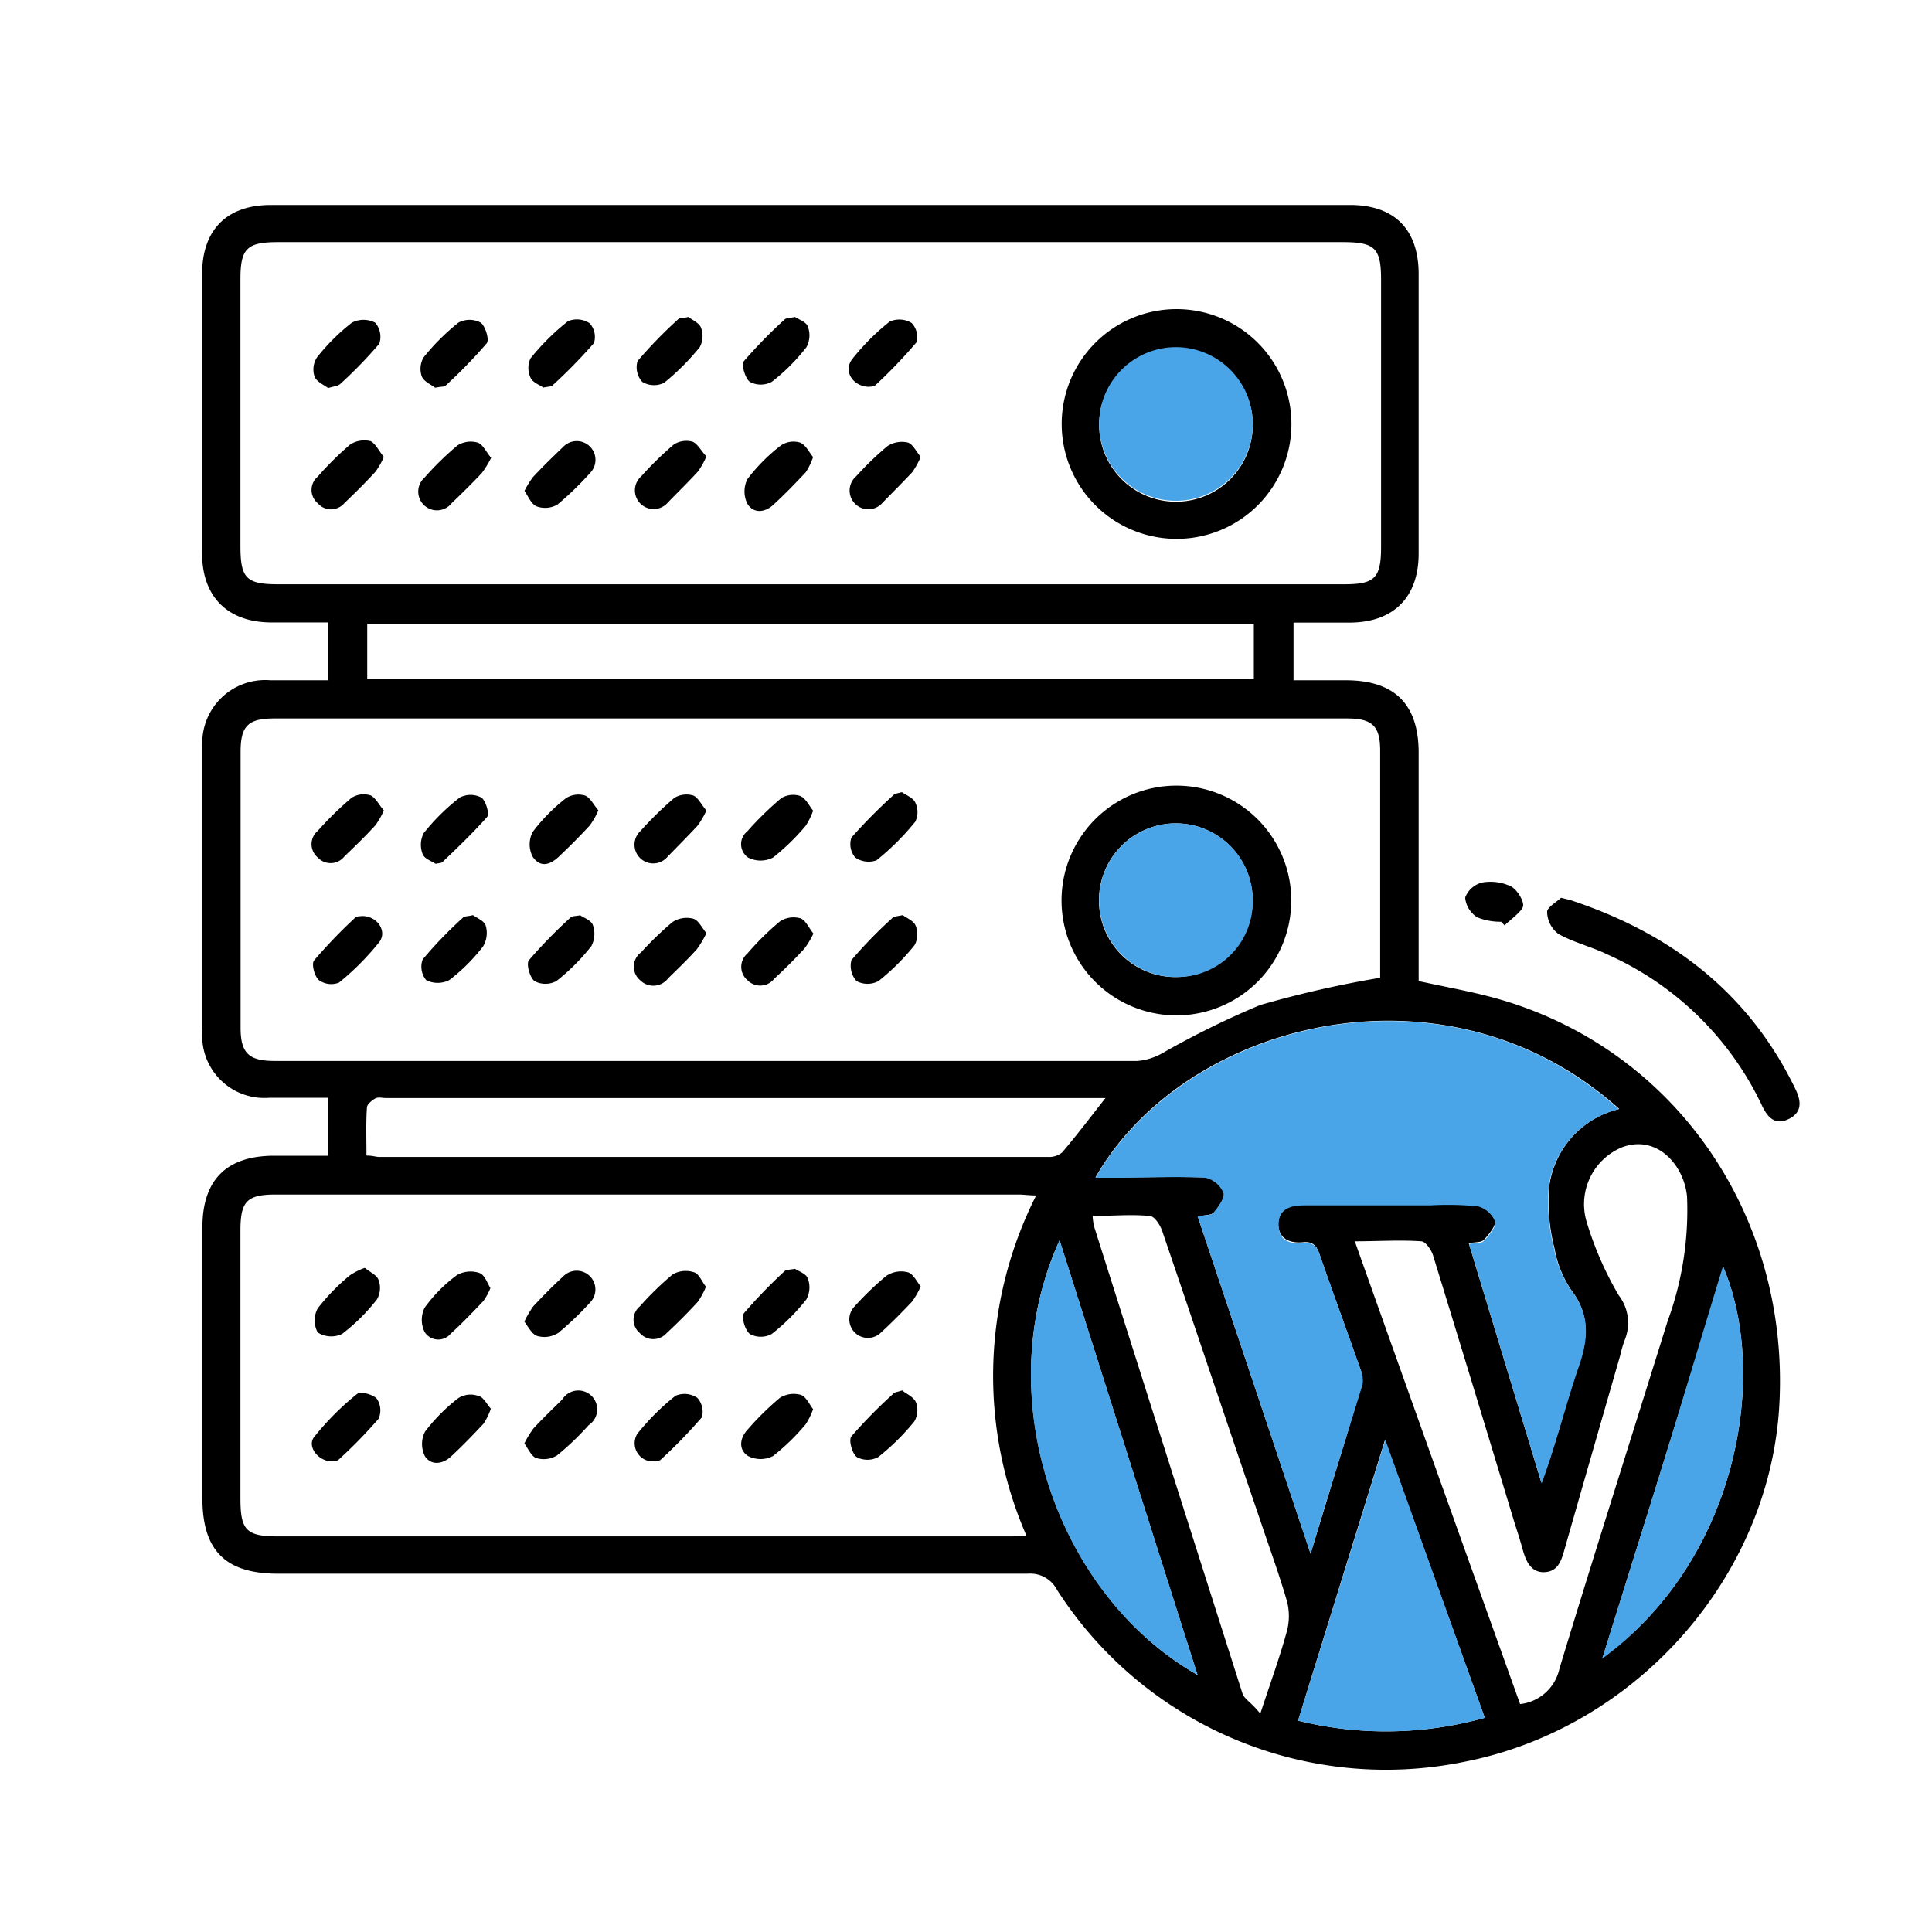 <svg xmlns="http://www.w3.org/2000/svg" id="Layer_1" data-name="Layer 1" viewBox="0 0 128 128"><defs><style>.cls-1{fill:#49a5e7;}</style></defs><path d="M94,65c2,.44,3.84.75,5.66,1.3,11.48,3.48,18.87,14.33,18.23,26.69-.59,11.42-9.44,21.49-20.86,23.73a25.88,25.88,0,0,1-27-11.39,2,2,0,0,0-1.94-1.07q-24.84,0-49.68,0c-3.47,0-5-1.53-5-5q0-9,0-17.93c0-3.16,1.59-4.75,4.74-4.76h3.57V72.73H17.85a4.12,4.12,0,0,1-4.44-4.47q0-9.38,0-18.75a4.17,4.17,0,0,1,4.5-4.44h3.81V41.24H18c-2.9,0-4.61-1.69-4.61-4.57q0-9.26,0-18.51c0-2.94,1.64-4.58,4.56-4.58H89.44c2.94,0,4.55,1.61,4.55,4.58V36.67c0,2.91-1.67,4.57-4.57,4.58H85.7v3.82h3.46c3.24,0,4.83,1.59,4.83,4.8V65ZM53.68,38.71H89.06c2,0,2.44-.39,2.44-2.47V18.55c0-2.12-.4-2.51-2.56-2.51H18.43c-2.07,0-2.5.42-2.5,2.45V36.17c0,2.15.39,2.54,2.5,2.54ZM91.44,64.78c0-.1,0-.37,0-.64q0-7.22,0-14.41c0-1.63-.52-2.13-2.2-2.13H18.18c-1.74,0-2.24.49-2.24,2.21q0,9.13,0,18.27c0,1.68.53,2.21,2.26,2.21q28.59,0,57.16,0A4,4,0,0,0,77,69.78a58.92,58.92,0,0,1,6.48-3.19A71,71,0,0,1,91.44,64.78ZM68.65,79.2c-.48,0-.82-.06-1.16-.06q-24.6,0-49.2,0c-1.92,0-2.35.44-2.36,2.33v17.8c0,2.13.39,2.52,2.52,2.52H66.71c.4,0,.8,0,1.29-.06A26.48,26.48,0,0,1,68.65,79.2Zm10.7,1.39c2.48,7.42,4.93,14.72,7.48,22.35,1.21-4,2.33-7.6,3.42-11.25a1.8,1.8,0,0,0-.13-1c-.89-2.54-1.82-5.06-2.7-7.6-.19-.55-.44-.85-1.07-.79-.89.09-1.64-.22-1.66-1.2s.8-1.29,1.72-1.29c2.77,0,5.54,0,8.31,0a20.77,20.77,0,0,1,3.16.06,1.75,1.75,0,0,1,1.16,1c.09.34-.4.91-.73,1.27-.17.19-.58.14-1,.23,1.61,5.32,3.21,10.59,4.81,15.86,1-2.6,1.59-5.21,2.46-7.73.62-1.81.77-3.38-.46-5A7.08,7.08,0,0,1,103,82.75a12.4,12.4,0,0,1-.36-4.14,6.12,6.12,0,0,1,4.64-5.14C95.85,63.19,78.53,67.59,72.58,78h1.31c2,0,4-.05,6,0a1.69,1.69,0,0,1,1.19,1c.11.35-.33.93-.64,1.31C80.26,80.53,79.83,80.49,79.35,80.59Zm21.36,32.31a3,3,0,0,0,2.61-2.36c2.33-7.68,4.77-15.33,7.16-23a21.43,21.43,0,0,0,1.29-8.27c-.2-2.09-2-4.14-4.33-3.25a4.08,4.08,0,0,0-2.3,5,22.19,22.19,0,0,0,2.1,4.79,3,3,0,0,1,.39,3,7.88,7.88,0,0,0-.29,1q-1.86,6.45-3.71,12.92c-.2.71-.44,1.39-1.3,1.43s-1.22-.68-1.43-1.44-.38-1.27-.58-1.9q-2.67-8.84-5.38-17.66c-.12-.37-.49-.9-.77-.92-1.42-.1-2.84,0-4.41,0C93.45,92.63,97.08,102.77,100.71,112.9ZM24.33,45H83.07V41.32H24.33Zm0,31.56c.35,0,.57.09.8.09H69.44a1.35,1.35,0,0,0,.93-.3c.95-1.11,1.83-2.28,2.87-3.6H25.61c-.23,0-.51-.07-.69,0s-.6.39-.61.62C24.24,74.42,24.28,75.46,24.28,76.55Zm59.18,36.94c.69-2.1,1.29-3.74,1.75-5.43a3.88,3.88,0,0,0,0-2c-.52-1.8-1.17-3.56-1.76-5.33C81.31,94.34,79.18,87.94,77,81.56c-.14-.41-.52-1-.84-1-1.22-.12-2.46,0-3.77,0a3.83,3.83,0,0,0,.1.71q4.91,15.5,9.85,31C82.49,112.58,83,112.9,83.46,113.49ZM86,114a24.35,24.35,0,0,0,12.37-.19L91.76,95.4C89.79,101.75,87.91,107.81,86,114ZM70.2,82.17c-4.8,10.54,0,23.61,9.14,28.8C76.28,101.35,73.27,91.85,70.2,82.17Zm44,1.72c-1.28,4.19-2.59,8.49-3.92,12.78s-2.71,8.67-4.11,13.17C115.09,103.37,117.25,91.15,114.15,83.89Z"></path><path d="M103.42,59.48c.4.1.55.13.7.18,6.62,2.2,11.77,6.13,14.85,12.53.36.76.43,1.48-.41,1.92-1,.52-1.5-.14-1.89-1a20.56,20.56,0,0,0-10.21-9.89c-1-.49-2.22-.78-3.22-1.35a1.88,1.88,0,0,1-.74-1.46C102.51,60.1,103.15,59.75,103.42,59.48Z"></path><path d="M99.46,61.07a4.16,4.16,0,0,1-1.58-.29,1.74,1.74,0,0,1-.81-1.31,1.62,1.62,0,0,1,1.13-1,3.14,3.14,0,0,1,1.93.27c.4.22.87,1,.77,1.33s-.79.83-1.22,1.24Z"></path><path class="cls-1" d="M79.35,80.59c.48-.1.91-.06,1.06-.25.31-.38.75-1,.64-1.31a1.69,1.69,0,0,0-1.19-1c-2-.1-4,0-6,0H72.58c6-10.42,23.27-14.82,34.67-4.54a6.12,6.12,0,0,0-4.64,5.14,12.4,12.4,0,0,0,.36,4.14,7.08,7.08,0,0,0,1.17,2.78c1.23,1.63,1.08,3.2.46,5-.87,2.52-1.51,5.13-2.46,7.73-1.6-5.27-3.2-10.54-4.81-15.86.4-.09.81,0,1-.23.33-.36.82-.93.73-1.27a1.75,1.75,0,0,0-1.16-1,20.77,20.77,0,0,0-3.16-.06c-2.77,0-5.54,0-8.31,0-.92,0-1.73.22-1.72,1.29s.77,1.29,1.66,1.2c.63-.06.88.24,1.07.79.88,2.54,1.81,5.06,2.7,7.6a1.8,1.8,0,0,1,.13,1C89.16,95.34,88,99,86.83,102.94,84.28,95.31,81.83,88,79.35,80.59Z"></path><path class="cls-1" d="M86,114c1.93-6.2,3.81-12.26,5.78-18.61l6.59,18.42A24.35,24.35,0,0,1,86,114Z"></path><path class="cls-1" d="M70.2,82.17c3.07,9.68,6.08,19.18,9.14,28.8C70.15,105.78,65.4,92.71,70.2,82.17Z"></path><path class="cls-1" d="M114.15,83.89c3.1,7.26.94,19.48-8,26,1.4-4.5,2.77-8.83,4.11-13.17S112.87,88.08,114.15,83.89Z"></path><path d="M78,35.7a7.61,7.61,0,1,1,7.56-7.6A7.6,7.6,0,0,1,78,35.7Zm5-7.53a5.09,5.09,0,1,0-5.17,5.07A5.09,5.09,0,0,0,83,28.17Z"></path><path d="M32.54,30.33a6.8,6.8,0,0,1-.61,1c-.64.68-1.31,1.34-2,2a1.24,1.24,0,1,1-1.8-1.69,19.94,19.94,0,0,1,2.18-2.13,1.65,1.65,0,0,1,1.36-.18C32,29.45,32.24,30,32.54,30.33Z"></path><path d="M46.8,30.24a5.23,5.23,0,0,1-.56,1c-.65.71-1.35,1.39-2,2.06a1.24,1.24,0,1,1-1.76-1.74,22.63,22.63,0,0,1,2.16-2.11,1.54,1.54,0,0,1,1.26-.18C46.23,29.42,46.47,29.89,46.8,30.24Z"></path><path d="M61,30.27a5.45,5.45,0,0,1-.55,1c-.66.71-1.35,1.39-2,2.06a1.24,1.24,0,1,1-1.73-1.77,20.85,20.85,0,0,1,2.07-2,1.75,1.75,0,0,1,1.36-.24C60.47,29.42,60.71,29.92,61,30.27Z"></path><path d="M25.43,30.27a4.62,4.62,0,0,1-.57,1c-.66.72-1.35,1.4-2.05,2.07a1.16,1.16,0,0,1-1.76,0,1.15,1.15,0,0,1,0-1.76,20.58,20.58,0,0,1,2.15-2.13,1.75,1.75,0,0,1,1.36-.22C24.9,29.41,25.13,29.92,25.43,30.27Z"></path><path d="M34.75,32.52a5.73,5.73,0,0,1,.56-.91c.64-.69,1.31-1.34,2-2a1.24,1.24,0,1,1,1.8,1.71,20.64,20.64,0,0,1-2.18,2.11,1.63,1.63,0,0,1-1.37.12C35.2,33.41,35,32.89,34.75,32.52Z"></path><path d="M45.61,21c.23.19.7.38.83.7A1.57,1.57,0,0,1,46.36,23,15.88,15.88,0,0,1,44,25.36a1.5,1.5,0,0,1-1.45-.06,1.45,1.45,0,0,1-.31-1.38,30.09,30.09,0,0,1,2.67-2.75C45,21.06,45.24,21.08,45.61,21Z"></path><path d="M21.74,25.71c-.26-.2-.76-.41-.9-.76A1.48,1.48,0,0,1,21,23.68a13.58,13.58,0,0,1,2.31-2.3,1.67,1.67,0,0,1,1.55,0,1.44,1.44,0,0,1,.27,1.39,28.38,28.38,0,0,1-2.59,2.67C22.37,25.59,22.13,25.59,21.74,25.71Z"></path><path d="M36,25.68c-.23-.17-.72-.34-.85-.66a1.5,1.5,0,0,1,0-1.28,15.59,15.59,0,0,1,2.48-2.46,1.53,1.53,0,0,1,1.44.14,1.35,1.35,0,0,1,.28,1.31,34.71,34.71,0,0,1-2.75,2.81C36.49,25.63,36.29,25.61,36,25.68Z"></path><path d="M57.54,25.63c-1.08-.05-1.68-1.08-1.07-1.85a15.19,15.19,0,0,1,2.47-2.47,1.56,1.56,0,0,1,1.46.09,1.34,1.34,0,0,1,.32,1.28A33.23,33.23,0,0,1,58,25.52C57.88,25.64,57.62,25.61,57.54,25.63Z"></path><path d="M28.83,25.69c-.23-.19-.73-.39-.88-.74a1.5,1.5,0,0,1,.12-1.28,14.78,14.78,0,0,1,2.31-2.3,1.57,1.57,0,0,1,1.46,0c.32.23.59,1.14.41,1.37a33.35,33.35,0,0,1-2.75,2.83C29.41,25.63,29.21,25.61,28.83,25.69Z"></path><path d="M53.87,30.28a4.69,4.69,0,0,1-.48,1c-.69.74-1.4,1.47-2.15,2.16-.57.53-1.32.59-1.72-.06a1.82,1.82,0,0,1,0-1.64,11.72,11.72,0,0,1,2.22-2.23A1.49,1.49,0,0,1,53,29.32C53.37,29.46,53.59,29.94,53.87,30.28Z"></path><path d="M52.67,21c.23.16.74.32.85.63A1.65,1.65,0,0,1,53.43,23a12.84,12.84,0,0,1-2.3,2.3,1.55,1.55,0,0,1-1.45,0c-.32-.24-.58-1.15-.39-1.38A33.12,33.12,0,0,1,52,21.15C52.12,21.06,52.32,21.08,52.67,21Z"></path><path d="M77.94,52.05a7.61,7.61,0,1,1,0,15.22,7.61,7.61,0,0,1,0-15.22Zm0,12.68a5.09,5.09,0,1,0-5.13-5.1A5.05,5.05,0,0,0,78,64.73Z"></path><path d="M59.81,60.63c.25.19.72.37.85.69a1.52,1.52,0,0,1-.06,1.29A15.07,15.07,0,0,1,58.2,65a1.55,1.55,0,0,1-1.45,0,1.5,1.5,0,0,1-.34-1.39,30.35,30.35,0,0,1,2.68-2.76C59.21,60.7,59.45,60.71,59.81,60.63Z"></path><path d="M53.87,53.71a4.66,4.66,0,0,1-.49,1,14.89,14.89,0,0,1-2.17,2.11,1.82,1.82,0,0,1-1.64,0,1.08,1.08,0,0,1-.06-1.74,21.25,21.25,0,0,1,2.25-2.2A1.52,1.52,0,0,1,53,52.73C53.38,52.88,53.6,53.37,53.87,53.71Z"></path><path d="M46.8,53.7a5.79,5.79,0,0,1-.58,1c-.66.71-1.35,1.4-2,2.07a1.24,1.24,0,1,1-1.78-1.72,23.16,23.16,0,0,1,2.24-2.19,1.56,1.56,0,0,1,1.27-.15C46.26,52.86,46.49,53.34,46.8,53.7Z"></path><path d="M59.75,52.48c.27.2.75.37.89.69a1.45,1.45,0,0,1,0,1.27A16.94,16.94,0,0,1,58.07,57a1.55,1.55,0,0,1-1.41-.19,1.36,1.36,0,0,1-.25-1.32,36.31,36.31,0,0,1,2.76-2.79C59.27,52.57,59.46,52.57,59.75,52.48Z"></path><path d="M28.86,57.23c-.24-.17-.75-.33-.86-.65a1.68,1.68,0,0,1,.07-1.38,14,14,0,0,1,2.39-2.36,1.54,1.54,0,0,1,1.43,0c.3.21.55,1.08.38,1.29-.89,1-1.92,2-2.91,2.94C29.29,57.19,29.14,57.17,28.86,57.23Z"></path><path d="M39.64,53.68a4.63,4.63,0,0,1-.56,1c-.66.72-1.35,1.41-2.06,2.08s-1.31.63-1.73,0a1.79,1.79,0,0,1,0-1.64,12,12,0,0,1,2.21-2.24,1.53,1.53,0,0,1,1.27-.17C39.11,52.85,39.34,53.34,39.64,53.68Z"></path><path d="M25.43,53.69a4.87,4.87,0,0,1-.57,1c-.65.71-1.35,1.39-2.05,2.06a1.16,1.16,0,0,1-1.76.06,1.15,1.15,0,0,1,0-1.76,22,22,0,0,1,2.24-2.19,1.48,1.48,0,0,1,1.27-.16C24.89,52.86,25.12,53.34,25.43,53.69Z"></path><path d="M24,60.69c1,0,1.66,1,1.14,1.71a17.54,17.54,0,0,1-2.68,2.7,1.4,1.4,0,0,1-1.34-.17c-.28-.25-.5-1.07-.31-1.3a34.52,34.52,0,0,1,2.72-2.83C23.62,60.69,23.87,60.71,24,60.69Z"></path><path d="M31.34,60.63c.25.19.75.38.84.7A1.72,1.72,0,0,1,32,62.71a12,12,0,0,1-2.23,2.22,1.67,1.67,0,0,1-1.54,0A1.41,1.41,0,0,1,28,63.57a27.68,27.68,0,0,1,2.66-2.76C30.73,60.69,31,60.72,31.34,60.63Z"></path><path d="M46.8,61.82a6,6,0,0,1-.65,1.09c-.6.66-1.24,1.28-1.88,1.9a1.23,1.23,0,0,1-1.86.13,1.17,1.17,0,0,1,.06-1.84,22,22,0,0,1,2.07-2,1.73,1.73,0,0,1,1.37-.24C46.26,60.94,46.49,61.45,46.8,61.82Z"></path><path d="M38.44,60.64c.23.16.74.34.84.65a1.74,1.74,0,0,1-.1,1.39A13.64,13.64,0,0,1,36.86,65a1.55,1.55,0,0,1-1.45,0c-.31-.24-.56-1.15-.37-1.38a32,32,0,0,1,2.76-2.83C37.89,60.68,38.09,60.71,38.44,60.64Z"></path><path d="M53.89,61.85a5.49,5.49,0,0,1-.6,1c-.63.69-1.3,1.35-2,2a1.18,1.18,0,0,1-1.77.09,1.16,1.16,0,0,1,0-1.77,18.1,18.1,0,0,1,2.16-2.13,1.66,1.66,0,0,1,1.38-.19C53.39,61,53.6,61.49,53.89,61.85Z"></path><path d="M24.17,84c.33.27.8.48.91.8a1.53,1.53,0,0,1-.1,1.28,12.63,12.63,0,0,1-2.32,2.3,1.67,1.67,0,0,1-1.61-.1,1.68,1.68,0,0,1,0-1.6,14,14,0,0,1,2.11-2.17A4.28,4.28,0,0,1,24.17,84Z"></path><path d="M32.52,93.33a4.19,4.19,0,0,1-.49,1c-.69.74-1.4,1.47-2.14,2.16-.57.53-1.32.61-1.73,0a1.79,1.79,0,0,1,0-1.64,11.72,11.72,0,0,1,2.22-2.23,1.52,1.52,0,0,1,1.27-.15C32,92.51,32.23,93,32.52,93.33Z"></path><path d="M43.3,96.82A1.2,1.2,0,0,1,42.22,95a15.59,15.59,0,0,1,2.54-2.53,1.53,1.53,0,0,1,1.44.14,1.38,1.38,0,0,1,.3,1.29,33.16,33.16,0,0,1-2.74,2.82C43.64,96.82,43.4,96.8,43.3,96.82Z"></path><path d="M59.77,92.12c.27.22.76.43.91.78a1.47,1.47,0,0,1-.1,1.27,15.24,15.24,0,0,1-2.39,2.36,1.48,1.48,0,0,1-1.43,0c-.31-.24-.55-1.13-.35-1.37a32.77,32.77,0,0,1,2.74-2.79C59.25,92.23,59.44,92.23,59.77,92.12Z"></path><path d="M46.77,85.25a4.94,4.94,0,0,1-.54,1c-.66.72-1.35,1.41-2.06,2.07a1.19,1.19,0,0,1-1.78,0,1.15,1.15,0,0,1,0-1.77,20.77,20.77,0,0,1,2.18-2.12A1.73,1.73,0,0,1,46,84.3C46.3,84.39,46.5,84.9,46.77,85.25Z"></path><path d="M22,96.82c-.93,0-1.67-1-1.19-1.61a18.22,18.22,0,0,1,2.84-2.85c.22-.19,1,0,1.3.29A1.37,1.37,0,0,1,25.08,94a32.71,32.71,0,0,1-2.67,2.73C22.29,96.81,22.05,96.8,22,96.82Z"></path><path d="M34.74,95.63a6.62,6.62,0,0,1,.61-1c.61-.66,1.26-1.28,1.9-1.91A1.25,1.25,0,1,1,39,94.42a18.29,18.29,0,0,1-2.09,2,1.68,1.68,0,0,1-1.37.18C35.23,96.52,35,96,34.74,95.63Z"></path><path d="M32.49,85.34a4,4,0,0,1-.47.86c-.7.74-1.4,1.47-2.15,2.15a1.07,1.07,0,0,1-1.73-.09,1.8,1.8,0,0,1,0-1.63,9.87,9.87,0,0,1,2.13-2.15,1.83,1.83,0,0,1,1.47-.15C32.11,84.44,32.28,85,32.49,85.34Z"></path><path d="M34.74,87.56a6.56,6.56,0,0,1,.58-1c.63-.68,1.29-1.35,2-2a1.24,1.24,0,1,1,1.77,1.74,21,21,0,0,1-2.09,2,1.71,1.71,0,0,1-1.38.22C35.26,88.43,35,87.91,34.74,87.56Z"></path><path d="M61,85.23a5.71,5.71,0,0,1-.57,1c-.67.71-1.35,1.4-2.07,2.06a1.23,1.23,0,1,1-1.72-1.76,20.12,20.12,0,0,1,2.08-2,1.77,1.77,0,0,1,1.38-.25C60.48,84.35,60.71,84.87,61,85.23Z"></path><path d="M52.67,84.06c.23.16.75.33.85.64a1.68,1.68,0,0,1-.09,1.38,13.53,13.53,0,0,1-2.3,2.3,1.52,1.52,0,0,1-1.45,0c-.32-.24-.58-1.14-.39-1.38A34.66,34.66,0,0,1,52,84.2C52.13,84.11,52.33,84.13,52.67,84.06Z"></path><path d="M53.87,93.36a4.66,4.66,0,0,1-.49,1,14.41,14.41,0,0,1-2.17,2.11,1.82,1.82,0,0,1-1.64,0c-.64-.4-.58-1.16-.06-1.73a18.89,18.89,0,0,1,2.16-2.13,1.72,1.72,0,0,1,1.37-.2C53.38,92.5,53.6,93,53.87,93.36Z"></path><path class="cls-1" d="M83,28.17A5.09,5.09,0,1,1,78,23,5.1,5.1,0,0,1,83,28.17Z"></path><path class="cls-1" d="M78,64.73A5.09,5.09,0,1,1,83,59.66,5,5,0,0,1,78,64.73Z"></path></svg>